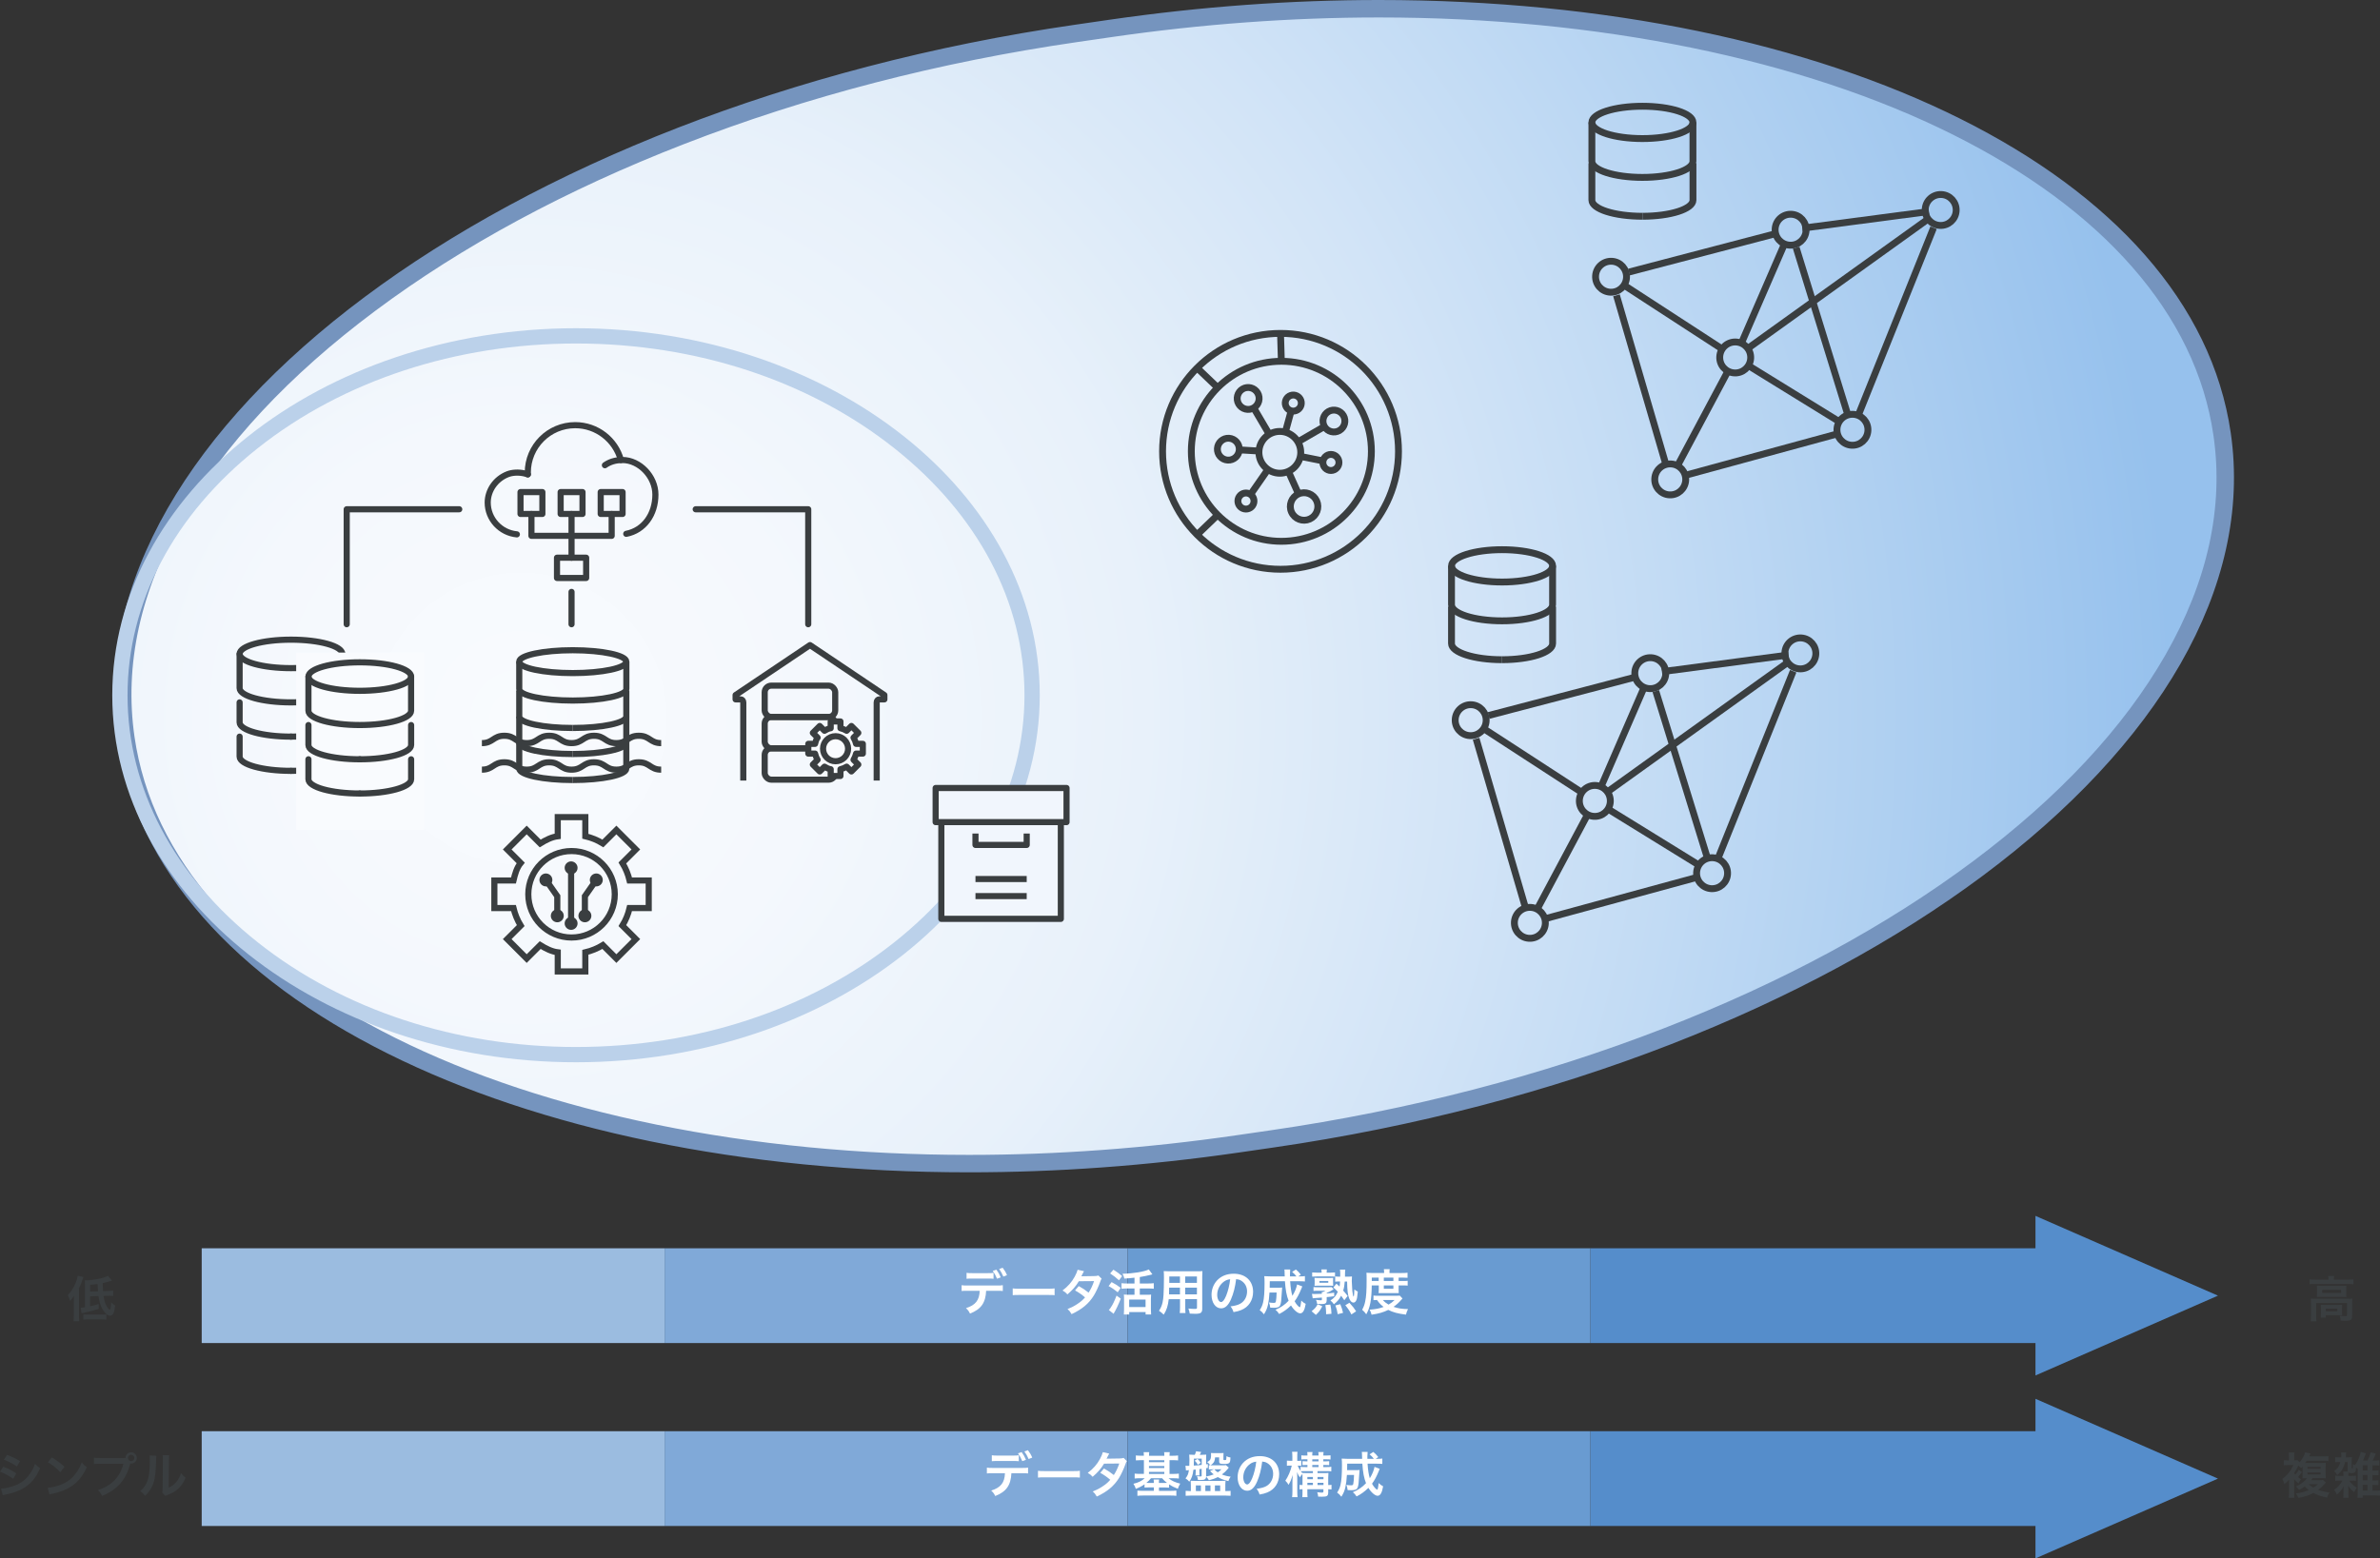<?xml version="1.0" encoding="UTF-8"?>
<svg id="_レイヤー_2" data-name="レイヤー 2" xmlns="http://www.w3.org/2000/svg" xmlns:xlink="http://www.w3.org/1999/xlink" viewBox="0 0 718.24 470.42">
  <rect x="0" y="0" width="718.24" height="470.42" fill="#333333" stroke="none"/>
  <defs>
    <style>
      .cls-1, .cls-2, .cls-3, .cls-4, .cls-5, .cls-6, .cls-7 {
        fill: none;
      }

      .cls-1, .cls-2, .cls-3, .cls-4, .cls-5, .cls-6, .cls-7, .cls-8, .cls-9 {
        stroke: #3a3e40;
      }

      .cls-1, .cls-3, .cls-4, .cls-6, .cls-9 {
        stroke-width: 1.85px;
      }

      .cls-1, .cls-4, .cls-7, .cls-8, .cls-9 {
        stroke-linejoin: round;
      }

      .cls-10 {
        fill: #9bbce0;
      }

      .cls-11 {
        fill: #fff;
      }

      .cls-12 {
        fill: #bbd1ea;
      }

      .cls-2, .cls-3, .cls-5, .cls-6 {
        stroke-miterlimit: 22.93;
      }

      .cls-2, .cls-5 {
        stroke-width: 2.07px;
      }

      .cls-13, .cls-14 {
        fill: #3a3e40;
      }

      .cls-13, .cls-3, .cls-5 {
        fill-rule: evenodd;
      }

      .cls-15 {
        fill: #558dcb;
      }

      .cls-4 {
        stroke-linecap: round;
      }

      .cls-16 {
        fill: #80a9d8;
      }

      .cls-17 {
        fill: url(#_名称未設定グラデーション_65);
      }

      .cls-18 {
        fill: #699bd1;
      }

      .cls-19, .cls-9 {
        fill: #f9fbfe;
      }

      .cls-7, .cls-8 {
        stroke-width: 1.85px;
      }

      .cls-8 {
        fill: #f1f6fd;
      }

      .cls-20 {
        fill: #7594be;
      }
    </style>
    <radialGradient id="_名称未設定グラデーション_65" data-name="名称未設定グラデーション 65" cx="166.07" cy="216.95" fx="156.31" fy="216.95" r="489.51" gradientUnits="userSpaceOnUse">
      <stop offset="0" stop-color="#f9fbfe"/>
      <stop offset=".18" stop-color="#f4f8fd"/>
      <stop offset=".38" stop-color="#e8f1fa"/>
      <stop offset=".58" stop-color="#d2e4f7"/>
      <stop offset=".7" stop-color="#c2dbf4"/>
      <stop offset="1" stop-color="#96c1ed"/>
    </radialGradient>
  </defs>
  <g id="_レイヤー_4" data-name="レイヤー 4">
    <g>
      <g>
        <path class="cls-17" d="m292.42,351.25c-66.44,0-128.34-12.65-174.32-35.61-47.01-23.48-74.71-55.57-80.11-92.81-6.42-44.28,19.74-90.84,73.68-131.1C166.08,51.12,241.76,22.12,324.78,10.08l10.41-1.51c27.14-3.94,54.39-5.93,80.99-5.93,66.44,0,128.34,12.65,174.32,35.61,47.01,23.48,74.71,55.57,80.11,92.81,6.42,44.28-19.74,90.84-73.68,131.1-54.4,40.61-130.08,69.6-213.1,81.65l-10.41,1.51c-27.14,3.94-54.39,5.93-80.99,5.93Z"/>
        <path class="cls-20" d="m416.17,5.27c66.03,0,127.52,12.55,173.13,35.34,22.59,11.28,40.82,24.74,54.18,40,13.62,15.55,21.86,32.65,24.5,50.83,3.15,21.69-1.74,44-14.52,66.31-12.56,21.92-32.11,42.88-58.12,62.3-26.21,19.57-57.57,36.51-93.2,50.35-37,14.38-76.94,24.74-118.7,30.8l-10.41,1.51c-27.02,3.92-54.14,5.91-80.61,5.91-66.03,0-127.52-12.55-173.14-35.33-22.59-11.28-40.82-24.74-54.18-40-13.62-15.55-21.86-32.65-24.5-50.84-3.15-21.69,1.74-44,14.52-66.31,12.56-21.92,32.11-42.88,58.12-62.3,26.21-19.57,57.57-36.51,93.2-50.35,37-14.38,76.94-24.74,118.71-30.8l10.41-1.51c27.01-3.92,54.13-5.91,80.61-5.91h0m0-5.27c-26.26,0-53.55,1.93-81.36,5.96l-10.41,1.51C151.86,32.5,21.81,129.58,35.39,223.2c11.39,78.53,120.37,130.68,257.03,130.68,26.26,0,53.55-1.93,81.36-5.96l10.41-1.51c172.54-25.03,302.59-122.11,289.01-215.73C661.81,52.15,552.83,0,416.17,0h0Z"/>
      </g>
      <path class="cls-12" d="m173.83,103.69c36.19,0,70.28,11.2,95.98,31.55,25.38,20.09,39.36,46.6,39.36,74.63s-13.98,54.54-39.36,74.63c-25.7,20.35-59.79,31.55-95.98,31.55s-70.28-11.2-95.98-31.55c-25.38-20.09-39.36-46.6-39.36-74.63s13.98-54.54,39.36-74.63c25.7-20.35,59.79-31.55,95.98-31.55m0-4.61c-76.97,0-139.95,49.86-139.95,110.79s62.98,110.79,139.95,110.79,139.95-49.86,139.95-110.79-62.98-110.79-139.95-110.79h0Z"/>
      <path class="cls-14" d="m22.28,392.73c0-.69.01-1.25.06-1.61-.34.56-.69,1.05-1.18,1.61-.21-.75-.35-1.12-.68-1.8,1.03-1.08,1.79-2.26,2.38-3.75.28-.69.52-1.49.6-2.1l1.7.43c-.58,1.79-.74,2.2-1.33,3.36v8.26c0,.66.03,1.15.07,1.71h-1.71c.07-.6.09-1.02.09-1.73v-4.4Zm4.91-1.39v2.98c1.28-.29,1.46-.34,2.61-.68v1.46c-1.73.56-2.61.78-4.57,1.19-.28.06-.4.09-.62.15l-.24-1.67q.44-.01,1.27-.16v-6.79c0-.74-.01-1-.06-1.34h.35c2.21,0,5.42-.65,6.65-1.36l1.21,1.45q-1.81.56-2.79.75c.01,1.03.01,1.05.09,2.43l1.64-.06c.75-.02.99-.03,1.42-.12l.03,1.61c-.41-.03-.58-.03-1.03-.03-.21,0-.32,0-.41.01l-1.5.04c.13.99.32,1.74.65,2.48.43.99.9,1.64,1.19,1.64.09,0,.18-.09.24-.24.07-.16.15-.63.18-1.15,0-.04.02-.31.04-.8.38.4.75.69,1.2.96-.1,1.08-.25,1.76-.5,2.33-.21.47-.59.75-1.05.75-.75,0-1.76-.96-2.46-2.33-.5-1-.81-2.08-1-3.6l-2.52.07Zm-2.04,5.44c.31.04.6.06,1.12.06h4.31c.68,0,1.18-.03,1.51-.07v1.59c-.5-.07-.89-.09-1.51-.09h-3.97c-.66,0-1.02.01-1.46.09v-1.58Zm4.43-6.98c-.04-.41-.06-.89-.12-2.2-.9.13-1.22.16-2.27.24v2.02l2.39-.06Z"/>
      <g>
        <path class="cls-14" d="m.99,442.73c1.52.6,2.66,1.18,3.92,2.01l-.91,1.67c-1.18-.87-2.49-1.58-4-2.17l.99-1.51Zm-.66,6.61c1.12-.01,2.73-.37,4.26-.96,1.83-.71,3.08-1.67,4.26-3.25.8-1.06,1.25-1.95,1.71-3.26.6.63.83.83,1.53,1.31-.68,1.64-1.3,2.66-2.21,3.73-1.87,2.15-4.38,3.47-8.01,4.19-.53.1-.74.15-1.03.24l-.52-2.01Zm1.8-10.18c1.52.59,2.69,1.15,3.92,1.9l-.94,1.62c-1.34-.9-2.66-1.59-3.94-2.04l.96-1.49Z"/>
        <path class="cls-14" d="m14.4,449.1c1.27-.07,3.02-.5,4.37-1.09,1.84-.8,3.22-1.93,4.38-3.62.65-.94,1.06-1.76,1.5-2.95.58.69.81.92,1.56,1.45-1.25,2.7-2.66,4.44-4.68,5.78-1.5,1-3.33,1.73-5.62,2.21-.59.12-.63.13-.97.25l-.55-2.04Zm1.25-9.16c1.76,1.09,2.67,1.77,3.81,2.85l-1.27,1.61c-1.18-1.25-2.39-2.23-3.76-3l1.22-1.46Z"/>
        <path class="cls-14" d="m37.01,440.14c.44,0,.62-.01.87-.03.01-.96.75-1.71,1.7-1.71s1.71.77,1.71,1.7-.77,1.71-1.71,1.71c-.09,0-.18-.02-.28-.03-1.2,4.83-3.81,7.83-8.47,9.78-.38-.77-.63-1.11-1.3-1.76,4.09-1.27,6.76-4.01,7.7-7.94h-7.02c-1.09,0-1.37.01-1.86.09v-1.92c.53.09.89.1,1.89.1h6.77Zm1.61-.04c0,.53.43.97.96.97s.97-.44.97-.97-.43-.96-.97-.96-.96.43-.96.96Z"/>
        <path class="cls-14" d="m47.17,439.44q-.06.41-.15,3.31c-.1,2.88-.43,4.54-1.2,6.06-.5,1.02-1.06,1.77-2.04,2.73-.58-.74-.8-.96-1.49-1.43.72-.59,1.08-.99,1.52-1.7,1.06-1.7,1.4-3.6,1.4-7.73,0-.81,0-.94-.06-1.34l2.01.1Zm3.91-.18c-.07.43-.09.68-.1,1.4l-.07,8.4c1.03-.49,1.62-.93,2.26-1.68.68-.8,1.11-1.61,1.45-2.7.52.66.71.86,1.39,1.39-.6,1.46-1.37,2.57-2.35,3.44-.84.72-1.61,1.17-3.14,1.77-.32.12-.44.18-.63.27l-.94-1c.1-.43.12-.75.13-1.56l.07-8.32v-.44c0-.37-.01-.69-.06-.97l2.01.03Z"/>
      </g>
      <path class="cls-14" d="m702.69,386.09c0-.34-.03-.63-.09-.93h1.81c-.06.31-.09.59-.09.92v.19h4.35c.66,0,1.08-.03,1.55-.09v1.49c-.49-.06-.86-.07-1.53-.07h-10.18c-.66,0-1.03.01-1.52.07v-1.49c.47.06.92.09,1.61.09h4.09v-.18Zm-5.28,7.24c0-.5-.01-.89-.06-1.34.47.04.9.06,1.53.06h9.56c.71,0,1.06-.01,1.45-.06-.04.46-.06.8-.06,1.33v3.76c0,.74-.07,1.02-.35,1.27-.29.27-.74.35-1.77.35-.31,0-.38,0-.86-.03q-.24-.02-.47-.02c-.03-.66-.1-1-.32-1.48.81.09,1.45.13,1.86.13.28,0,.35-.07.35-.31v-3.67h-9.3v3.93c0,.75.02,1.11.09,1.62h-1.74c.06-.31.09-.93.09-1.62v-3.93Zm1.83-4.15c0-.47-.01-.72-.04-1.08.43.04.78.06,1.43.06h6.14c.59,0,.9-.01,1.31-.06-.03.38-.04.6-.04,1.08v1.27c0,.58.01.74.04,1.09-.4-.04-.74-.06-1.39-.06h-6.11c-.58,0-.96.01-1.39.06.03-.31.04-.59.04-1.09v-1.27Zm7.53,6.88c0,.43.01.72.04.99-.28-.03-.83-.04-1.23-.04h-3.72v.74h-1.52c.04-.28.06-.6.06-1.2v-1.71c0-.43-.02-.68-.04-.97.34.03.65.04,1.2.04h4.04c.56,0,.77-.01,1.21-.04-.03.28-.04.5-.04.94v1.25Zm-5.99-5.8h5.71v-.9h-5.71v.9Zm1.09,5.58h3.48v-.81h-3.48v.81Z"/>
      <g>
        <path class="cls-14" d="m701.9,447.54c-1.09,1.22-1.37,1.49-2.33,2.2.99.37,2.18.65,3.38.8-.37.6-.49.9-.66,1.53-1.49-.27-2.98-.77-4.16-1.4-1.27.71-2.77,1.2-4.54,1.48-.16-.49-.29-.74-.71-1.34,1.49-.18,2.64-.47,3.88-1-.52-.38-.83-.66-1.24-1.11-.68.5-1.06.74-1.71,1.06-.28-.41-.59-.75-.94-1.03,1.37-.62,2.7-1.61,3.35-2.51h-.35q-.28.01-.65.01c-.06,0-.16,0-.37.03.03-.44.04-.86.04-1.34v-2.23c-.16.19-.24.27-.43.49-.55-.52-.56-.53-.87-.75-.34.71-.74,1.43-1.27,2.27.16.21.21.27.37.44.35-.4.72-.93,1.03-1.48l.96.72c-.4.56-.74.97-1.19,1.5.35.29.47.37.89.65-.4.58-.43.62-.71,1.27-.58-.47-.86-.74-1.33-1.3v3.95c0,.71.01,1.22.04,1.67h-1.68c.06-.44.1-1.11.1-1.7v-3.76c-.49.53-.74.77-1.42,1.34-.19-.72-.34-1.12-.62-1.56,1.48-1.09,2.57-2.46,3.35-4.19h-1.7c-.55,0-.86.01-1.2.06v-1.55c.3.04.63.06,1.28.06h.28v-1.2c0-.46-.03-.84-.07-1.18h1.73c-.06.29-.07.63-.07,1.17v1.21c.49,0,.78-.01,1-.04l.63.62c.84-1.05,1.51-2.23,1.65-2.98l1.65.32q-.07.16-.24.5c-.06.1-.1.19-.19.38h4.31c.72,0,1.09-.01,1.49-.09v1.5c-.43-.06-.68-.07-1.48-.07h-5.08c-.18.3-.25.4-.43.65h.53s4.22.01,4.22.01c.62,0,1.06-.01,1.45-.06-.03.32-.04.69-.04,1.48v1.74c0,.78.01,1.14.04,1.48-.37-.04-.69-.06-1.36-.06h-2.6c-.19.28-.27.38-.43.6h2.55c.46,0,.87-.03,1.06-.06l.78.78Zm-5.55-4.16h3.95v-.59h-3.95v.59Zm0,1.7h3.95v-.6h-3.95v.6Zm.38,2.95c.35.35.78.66,1.4,1.03.59-.37.83-.55,1.39-1.03h-2.79Z"/>
        <path class="cls-14" d="m708.47,444.13c-.03-.13-.03-.19-.03-.31v-2.48h-.74c-.35,1.68-1.02,2.8-2.36,3.94-.31-.53-.55-.84-.94-1.24,1.06-.75,1.56-1.46,1.89-2.7h-.47c-.4,0-.75.01-1.09.06v-1.55c.31.06.59.07,1.11.07h.69c.01-.32.03-.44.03-.63,0-.28-.03-.58-.06-.83h1.53c-.06.29-.06.32-.07.83-.01.24-.03.38-.04.63h.66c.49,0,.84-.02,1.17-.06-.03.29-.04.6-.04,1.02v2.23c0,.12.04.16.18.16.18,0,.18-.01.18-1.28.41.21.43.21.63.3.89-1.28,1.51-2.74,1.73-4.01l1.55.44c-.07.16-.13.34-.22.58-.13.34-.47,1.18-.63,1.58h1.34c.44-.84.71-1.55.94-2.46l1.56.37c-.46,1.14-.6,1.45-.96,2.1h.52c.63,0,1.12-.03,1.49-.07v1.58c-.34-.06-.81-.07-1.49-.07h-.56v1.58h.62c.58,0,.91-.01,1.21-.07v1.49c-.27-.04-.68-.06-1.21-.06h-.62v1.61h.59c.58,0,.93-.01,1.21-.07v1.49c-.25-.04-.69-.06-1.21-.06h-.59v1.74h.83c.74,0,1.08-.01,1.46-.07v1.58c-.4-.04-.86-.07-1.49-.07h-3.73v.71h-1.62c.06-.43.09-.89.09-1.55v-7.16c-.16-.15-.22-.19-.49-.41-.04.83-.1,1.06-.29,1.31-.18.25-.53.37-1.03.37-.53,0-.75-.04-1-.21-.01.22-.01.32-.01.69v.34h.94c.69,0,1-.01,1.34-.09v1.59c-.41-.06-.72-.07-1.31-.07h-.71c.68.96,1.34,1.58,2.29,2.11-.32.43-.53.8-.8,1.36-.75-.59-1.27-1.14-1.81-1.95.04.37.06.75.06,1.12v1.18c0,.66.01,1.03.07,1.36h-1.61c.04-.32.07-.68.07-1.28v-1.11c0-.4.02-.68.04-1.11-.55,1.09-1.09,1.76-2.05,2.54q-.1-.27-.35-.78c-.21-.4-.24-.44-.46-.68,1.06-.69,1.93-1.64,2.49-2.76h-.84c-.63,0-.91.01-1.31.07v-1.59c.35.07.65.09,1.34.09h1.14v-.35c0-.4-.03-.72-.07-.99h1.36Zm5.98-.25v-1.58h-1.43v1.58h1.43Zm-1.43,2.97h1.43v-1.61h-1.43v1.61Zm0,3.1h1.43v-1.74h-1.43v1.74Z"/>
      </g>
      <g>
        <g>
          <rect class="cls-10" x="60.87" y="376.81" width="139.7" height="28.61"/>
          <rect class="cls-16" x="200.57" y="376.81" width="139.7" height="28.61"/>
          <rect class="cls-18" x="340.27" y="376.81" width="139.7" height="28.61"/>
          <rect class="cls-15" x="479.98" y="376.81" width="139.7" height="28.61"/>
        </g>
        <polygon class="cls-15" points="614.27 367.03 669.34 391.11 614.27 415.2 614.27 367.03"/>
      </g>
      <g>
        <g>
          <rect class="cls-10" x="60.87" y="432.03" width="139.7" height="28.61"/>
          <rect class="cls-16" x="200.57" y="432.03" width="139.7" height="28.61"/>
          <rect class="cls-18" x="340.27" y="432.03" width="139.7" height="28.61"/>
          <rect class="cls-15" x="479.98" y="432.03" width="139.7" height="28.61"/>
        </g>
        <polygon class="cls-15" points="614.27 422.25 669.34 446.34 614.27 470.42 614.27 422.25"/>
      </g>
      <g>
        <path class="cls-11" d="m297.6,389.64c-.16,3.64-1.55,5.59-4.88,6.88-.35-.74-.6-1.06-1.21-1.64,2.89-.91,4.04-2.38,4.15-5.24h-3.59c-1.15,0-1.37.01-1.87.07v-1.76c.52.09.81.1,1.9.1h8.63c1.09,0,1.39-.01,1.9-.1v1.76c-.5-.06-.72-.07-1.87-.07h-3.16Zm2.23-3.62c-.46-.06-.66-.07-1.87-.07h-4.4c-1.21,0-1.4.01-1.87.07v-1.8c.5.09.8.1,1.9.1h4.34c1.12,0,1.42-.01,1.9-.1v1.8Zm.86-2.76c.56.77.9,1.36,1.31,2.33l-1.11.41c-.41-.99-.75-1.59-1.3-2.36l1.09-.38Zm2.11,2.1c-.34-.84-.77-1.59-1.27-2.29l1.06-.38c.59.78.94,1.37,1.3,2.24l-1.09.43Z"/>
        <path class="cls-11" d="m305.62,388.92c.65.09.93.1,2.39.1h7.86c1.46,0,1.74-.01,2.39-.1v2.05c-.59-.07-.75-.07-2.41-.07h-7.83c-1.65,0-1.81,0-2.4.07v-2.05Z"/>
        <path class="cls-11" d="m332.46,386c-.19.25-.22.31-.46.99-.47,1.34-1.28,3.07-1.89,4.06-1.5,2.45-3.59,4.19-6.73,5.64-.47-.8-.66-1.05-1.23-1.52,1.25-.52,1.99-.89,2.88-1.48,1.05-.68,1.67-1.21,2.42-2.05-1.03-.89-1.92-1.5-3.02-2.11l1.12-1.31c1.24.69,1.86,1.11,2.97,1.98.69-1.06,1.19-2.1,1.65-3.48l-4.59.04c-.91,1.52-1.96,2.71-3.45,3.97-.49-.55-.71-.74-1.48-1.18,1.62-1.21,2.8-2.55,3.7-4.21.43-.78.72-1.51.86-2.05l1.92.43q-.16.27-.44.83c-.18.4-.28.58-.35.71q.24-.03,3.84-.06c.6-.02.92-.04,1.3-.18l.99.99Z"/>
        <path class="cls-11" d="m335.46,387.02c1.09.58,1.73.96,2.74,1.73l-.89,1.34c-1.03-.84-1.67-1.28-2.76-1.87l.9-1.19Zm2.77,5c-.69,1.77-1.48,3.42-2.18,4.56l-1.43-1.14c.16-.15.34-.35.53-.65.66-.96,1.18-2.04,1.8-3.7l1.28.93Zm-2.2-8.74c1.25.81,1.65,1.11,2.61,1.93l-.96,1.27c-.92-.86-1.49-1.3-2.66-2.07l1-1.14Zm6.32,2.41c-1.48.16-1.77.19-3.04.27-.12-.58-.24-.86-.56-1.46,3.2-.06,6.57-.62,7.94-1.3l1.08,1.48q-.25.07-.72.19c-.72.19-2.04.46-3.08.62v1.95h2.57c.71,0,1.22-.03,1.65-.09v1.68c-.43-.06-.94-.09-1.64-.09h-2.58v1.9h2.24c.52,0,.9-.01,1.17-.06-.04.34-.06.8-.06,1.33v3.17c0,.58.03,1.12.07,1.52h-1.67v-.74h-4.94v.74h-1.62c.03-.4.06-.96.06-1.53v-3.22c0-.47-.01-.87-.06-1.27.34.04.63.06,1.17.06h2.04v-1.9h-2.29c-.62,0-1.15.03-1.62.09v-1.68c.43.06.96.09,1.62.09h2.29v-1.74Zm-1.58,8.87h4.94v-2.27h-4.94v2.27Z"/>
        <path class="cls-11" d="m352.7,392.18c-.21,1.96-.65,3.35-1.51,4.66-.62-.59-.83-.75-1.43-1.17.53-.77.87-1.55,1.08-2.49.15-.69.25-1.46.29-2.26.07-1.24.13-3.33.13-5.08,0-1.06-.01-1.53-.07-2.14.52.04.9.06,1.7.06h8.28c.83,0,1.24-.02,1.7-.06-.04.5-.06.87-.06,1.67v9.69c0,1.22-.44,1.53-2.12,1.53-.46,0-1.21-.03-1.65-.06-.07-.56-.18-.92-.41-1.53.74.07,1.39.12,1.86.12.6,0,.74-.06.74-.37v-2.58h-3.54v2.42c0,.86.02,1.33.07,1.76h-1.74c.06-.44.09-.87.09-1.74v-2.43h-3.39Zm3.39-3.48h-3.26c0,.43-.02.72-.02.93-.01.69-.01.8-.01,1.09h3.29v-2.02Zm0-3.38h-3.22v1.93s3.22,0,3.22,0v-1.93Zm5.12,1.93v-1.93h-3.54v1.93h3.54Zm0,3.47v-2.02h-3.54v2.02h3.54Z"/>
        <path class="cls-11" d="m371.51,392.17c-.84,1.9-1.79,2.77-3,2.77-1.68,0-2.89-1.71-2.89-4.09,0-1.62.58-3.14,1.62-4.29,1.24-1.36,2.98-2.07,5.08-2.07,3.54,0,5.84,2.15,5.84,5.47,0,2.55-1.33,4.59-3.59,5.5-.71.29-1.28.44-2.32.62-.25-.78-.43-1.11-.9-1.73,1.36-.18,2.24-.41,2.94-.81,1.28-.71,2.05-2.11,2.05-3.69,0-1.42-.63-2.57-1.81-3.28-.46-.27-.84-.38-1.49-.44-.28,2.32-.8,4.35-1.53,6.02Zm-2.17-5.28c-1.24.89-2.01,2.4-2.01,3.98,0,1.21.52,2.17,1.17,2.17.49,0,.99-.62,1.52-1.89.56-1.33,1.05-3.32,1.22-4.99-.77.09-1.3.29-1.9.72Z"/>
        <path class="cls-11" d="m393,388.34q-.09.22-.32.78c-.65,1.59-1.24,2.67-1.99,3.69.28.52.58.93.89,1.27.25.27.58.53.66.53.06,0,.12-.09.19-.28q.1-.34.28-1.73c.5.5.69.65,1.33.99-.34,1.99-.86,2.86-1.67,2.86-.75,0-1.92-.99-2.77-2.38-1.11,1.09-2.26,1.93-3.57,2.58-.46-.68-.62-.86-1.12-1.28,1.55-.63,2.85-1.52,3.97-2.72-.62-1.52-.94-3.29-1.11-5.89h-4.57q-.01,1.42-.03,1.95h2.71c.52,0,.74-.01,1.05-.06-.03.27-.06.68-.09,1.25-.15,2.66-.24,3.44-.49,4.06-.24.59-.77.81-1.9.81-.41,0-.65-.01-1.12-.04-.07-.63-.16-.99-.38-1.56.78.1,1,.12,1.43.12.46,0,.59-.09.66-.46.12-.52.19-1.48.22-2.67h-2.15c-.1,1.68-.24,2.7-.46,3.7-.27,1.18-.56,1.84-1.21,2.88-.46-.59-.75-.87-1.28-1.25.52-.8.83-1.49,1.02-2.33.3-1.24.44-3.2.44-5.83,0-1.14-.01-1.5-.09-2.1.53.04,1.14.07,1.9.07h4.28c-.01-.12-.01-.5-.04-1.15-.01-.55-.01-.6-.07-.93h1.76c-.04.31-.07.91-.07,1.4v.68h1.95c-.41-.55-.69-.86-1.3-1.36l1.14-.72c.68.58.93.83,1.49,1.55l-.77.53h.44c.78,0,1.18-.02,1.56-.09v1.62c-.49-.04-1.05-.07-1.8-.07h-2.66c.13,1.93.34,3.29.68,4.41.74-1.2,1.24-2.42,1.42-3.45l1.58.6Z"/>
        <path class="cls-11" d="m395.81,395.82c1.06-.86,1.36-1.21,1.83-2.14l1.4.63c-.68,1.31-1,1.76-1.93,2.61l-1.3-1.11Zm4.53-3.2c0,.78-.38,1.03-1.56,1.03-.3,0-.55-.01-1.3-.07-.07-.55-.12-.71-.35-1.22.49.09,1.15.15,1.52.15.21,0,.27-.06.27-.27v-.55q-1.65.12-1.84.13c-.34.03-.47.03-.93.09l-.22-1.34c.25.03.46.04.74.04s1.73-.03,2.26-.06c-.02-.22-.03-.34-.06-.52h.27c.37-.13.63-.27.86-.41h-2.74c-.34,0-.6.02-.87.06v-1.15c.32.03.47.04.93.04h3.69c.53,0,.6,0,.83-.03l.63.62c-.68.47-1.21.75-2.1,1.14v.16c.78-.06,1.17-.1,2.26-.25v1.08c-1.08.15-1.43.18-2.26.25v1.08Zm-1.5-8.65c0-.3-.02-.47-.07-.78h1.65c-.04.25-.06.46-.06.77v.21h1.15c.53,0,.97-.03,1.37-.07v1.25c-.35-.03-.62-.04-1.24-.04h-4.29c-.58,0-.96.02-1.36.06v-1.27c.43.04.84.07,1.42.07h1.43v-.19Zm-2.11,2.48c0-.27-.01-.49-.04-.71.21.03.43.04.86.04h4.01c.28,0,.52-.02.77-.03-.03.34-.03.38-.03.66v1.03c0,.22.01.52.03.69-.24-.02-.46-.03-.74-.03h-3.98c-.29,0-.66.01-.91.03.03-.25.04-.43.04-.71v-.99Zm1.45.77h2.67v-.53h-2.67v.53Zm2.01,9.5v-.53c0-.62-.07-1.42-.21-2.24l1.49-.15c.24,1.03.31,1.71.34,2.79l-1.62.13Zm3.13-9.22c.46.43.63.59.93.87.09-.44.12-.74.16-1.53h-.52c-.37,0-.65.01-.96.07v-1.59c.3.04.53.06.97.06h.55v-.46c.01-.22.01-.37.01-.46,0-.52-.03-.89-.09-1.21h1.62c-.06.32-.07.52-.09,1.08,0,.38,0,.55-.01,1.05h.87c.52,0,.87-.01,1.24-.07-.03.3-.06.89-.06,1.4,0,.47.09,2.08.16,2.91.06.8.28,1.79.38,1.79.12,0,.22-.96.24-2.18.44.34.66.49,1.03.65-.13,1.61-.25,2.27-.49,2.73-.21.4-.5.6-.83.6-.47,0-.9-.41-1.24-1.18-.44-1-.63-2.52-.66-5.18h-.72c-.07,1.12-.19,1.84-.46,2.73.52.58.74.84,1.34,1.61l-1,1.31c-.47-.71-.62-.92-.97-1.37-.59,1.12-1.17,1.8-2.18,2.58-.32-.49-.58-.75-1.05-1.14,1.14-.74,1.7-1.4,2.23-2.63-.44-.5-.68-.72-1.34-1.3l.93-1.14Zm.38,9.22c-.22-1.31-.32-1.65-.71-2.66l1.48-.37c.41,1,.62,1.61.84,2.61l-1.61.41Zm4.13.07c-.56-1.11-.97-1.71-1.84-2.79l1.24-.74c1.12,1.24,1.48,1.71,2.02,2.58l-1.42.94Z"/>
        <path class="cls-11" d="m413.97,388.02c-.03,2.26-.16,3.87-.41,5.21-.27,1.39-.59,2.32-1.25,3.51-.41-.59-.72-.93-1.24-1.36.49-.9.72-1.55.92-2.52.32-1.53.43-3.16.43-6.65,0-1.09-.01-1.48-.06-2.01.52.04,1.03.07,1.67.07h3.67v-.32c0-.32-.03-.56-.07-.84h1.76c-.06.25-.07.49-.07.86v.31h3.66c.83,0,1.34-.03,1.79-.09v1.53c-.49-.04-.86-.06-1.55-.06h-1.14v1.03h1.42c.6,0,.93-.01,1.31-.07v1.46c-.34-.04-.63-.06-1.31-.06h-1.42v1.39c0,.37.01.68.04.93-.34-.01-.37-.01-.96-.01h-4.1c-.58,0-.77,0-1.03.01.03-.25.06-.62.06-.93v-1.39h-2.1Zm9.28,3.95c-.13.13-.15.15-.28.3-.8.93-1.55,1.61-2.43,2.21,1.28.46,2.57.66,4.37.69-.28.55-.46,1.02-.62,1.67-2.48-.31-3.95-.71-5.33-1.43-1.53.74-2.8,1.11-5.05,1.45-.12-.56-.24-.87-.58-1.52,1.86-.13,3-.37,4.22-.83-.83-.63-1.27-1.08-2.01-2.1-.52.01-.74.03-1.05.06v-1.39c.37.06.8.07,1.58.07h5.15c.6,0,.87-.01,1.22-.04l.8.86Zm-7.19-5.28v-1.03h-2.08v1.03h2.08Zm1.27,5.73c.44.55.92.91,1.71,1.39.78-.46,1.17-.75,1.83-1.39h-3.54Zm3.17-5.73v-1.03h-2.89v1.03h2.89Zm-2.89,2.35h2.89v-1.02h-2.89v1.02Z"/>
      </g>
      <g>
        <path class="cls-11" d="m305.22,444.71c-.16,3.64-1.55,5.59-4.88,6.88-.35-.74-.6-1.06-1.21-1.64,2.89-.91,4.04-2.38,4.15-5.24h-3.59c-1.15,0-1.37.01-1.87.07v-1.76c.52.09.81.1,1.9.1h8.63c1.09,0,1.39-.01,1.9-.1v1.76c-.5-.06-.72-.07-1.87-.07h-3.16Zm2.23-3.62c-.46-.06-.66-.07-1.87-.07h-4.4c-1.21,0-1.4.01-1.87.07v-1.8c.5.09.8.1,1.9.1h4.34c1.12,0,1.42-.01,1.9-.1v1.8Zm.86-2.76c.56.77.9,1.36,1.31,2.33l-1.11.41c-.41-.99-.75-1.59-1.3-2.36l1.09-.38Zm2.11,2.1c-.34-.84-.77-1.59-1.27-2.29l1.06-.38c.59.78.94,1.37,1.3,2.24l-1.09.43Z"/>
        <path class="cls-11" d="m313.24,443.98c.65.09.93.1,2.39.1h7.86c1.46,0,1.74-.01,2.39-.1v2.05c-.59-.07-.75-.07-2.41-.07h-7.83c-1.65,0-1.81,0-2.4.07v-2.05Z"/>
        <path class="cls-11" d="m340.07,441.06c-.19.25-.22.31-.46.99-.47,1.34-1.28,3.07-1.89,4.06-1.5,2.45-3.59,4.19-6.73,5.64-.47-.8-.66-1.05-1.23-1.52,1.25-.52,1.99-.89,2.88-1.48,1.05-.68,1.67-1.21,2.42-2.05-1.03-.89-1.92-1.5-3.02-2.11l1.12-1.31c1.24.69,1.86,1.11,2.97,1.98.69-1.06,1.19-2.1,1.65-3.48l-4.59.04c-.91,1.52-1.96,2.71-3.45,3.97-.49-.55-.71-.74-1.48-1.18,1.62-1.21,2.8-2.55,3.7-4.21.43-.78.72-1.51.86-2.05l1.92.43q-.16.27-.44.83c-.18.4-.28.58-.35.71q.24-.03,3.84-.06c.6-.02.92-.04,1.3-.18l.99.99Z"/>
        <path class="cls-11" d="m345.19,439.44c0-.56-.01-.8-.07-1.09h1.7c-.04.32-.07.59-.07,1.09h4.63c0-.58-.03-.81-.07-1.09h1.7c-.04.31-.07.59-.07,1.09h.97c.69,0,1.17-.03,1.61-.09v1.49c-.52-.06-1-.07-1.61-.07h-.97v4.15h1.18c.6,0,1.15-.03,1.64-.09v1.49c-.44-.06-.94-.09-1.59-.09h-1.51c.9.75,2.01,1.27,3.51,1.62-.32.55-.52.94-.72,1.55-1.05-.4-1.74-.74-2.64-1.33v.99c-.41-.04-.71-.06-1.34-.06h-1.71v1.03h3.6c.71,0,1.15-.03,1.64-.09v1.59c-.47-.06-1.02-.09-1.76-.09h-8.22c-.72,0-1.27.03-1.77.09v-1.58c.43.04.91.07,1.68.07h3.29v-1.03h-1.48c-.62,0-.93.01-1.34.06v-1c-.89.62-1.52.94-2.64,1.37-.16-.56-.32-.9-.72-1.53,1.45-.32,2.55-.87,3.42-1.67h-1.45c-.65,0-1.11.03-1.59.09v-1.49c.44.06.93.09,1.59.09h1.2v-4.15h-.81c-.62,0-1.11.03-1.62.07v-1.49c.46.06.94.09,1.62.09h.81Zm2.15,6.79c-.44.56-.77.89-1.4,1.4.27.01.43.01.78.01h1.48c0-.5-.01-.74-.07-1.03h1.68c-.06.32-.07.55-.07,1.03h1.71c.35,0,.52,0,.74-.01-.66-.5-1.02-.84-1.48-1.4h-3.36Zm4.03-4.85v-.6h-4.63v.6h4.63Zm0,1.76v-.59h-4.63v.59h4.63Zm0,1.79v-.62h-4.63v.62h4.63Z"/>
        <path class="cls-11" d="m370.83,443.01c-.04.06-.09.12-.13.16-.1.15-.12.16-.15.21-.52.65-1.02,1.12-1.8,1.71.87.35,1.65.55,2.64.66-.32.46-.44.69-.68,1.34-1.64-.43-2.17-.63-3.2-1.22-.83.43-1.52.68-2.69.97-.27-.46-.34-.56-.83-1.09-.01.34-.12.56-.32.74-.22.19-.58.27-1.3.27-.09,0-.19,0-.86-.01-.06-.52-.1-.71-.28-1.15.19.03.89.09,1.06.09.15,0,.27-.03.31-.1.04-.04.04-.06.04-.24v-1.96l-.68.09v.99c0,.37.01.66.04.91h-1.22c.04-.27.06-.55.06-.91v-.87c-.38.03-.62.06-.69.06-.18,1.62-.52,2.58-1.24,3.61-.4-.46-.66-.69-1.15-1,.65-.81.86-1.33,1.03-2.49-.5.04-.8.07-.89.09l-.15-1.42c.24.03.49.04.72.04q.06,0,.44-.02c.03-.66.04-1,.04-1.98,0-.52-.03-.97-.07-1.39.32.04.87.06,1.52.06h.16c.22-.44.31-.71.38-1.08l1.56.22q-.31.62-.44.86h.53c.56,0,1.21-.03,1.43-.06-.03.25-.04.86-.04,1.31v1.61l.53-.07v1.17l-.53.07v2.51c.87-.15,1.55-.34,2.3-.63-.41-.32-.62-.52-1.11-1.05l1.18-.49h-.37c-.52,0-.81.01-1.18.04v-1.3c.16.03.22.03.43.04-.28-.44-.49-.66-.94-.97.38-.18.69-.41.87-.65.21-.28.32-.81.32-1.48,0-.31-.02-.49-.03-.6.28.03.56.04.97.04h1.84c.44,0,.74-.01.99-.04-.03.27-.04.49-.04.8v1.12c0,.19.04.22.32.22.38,0,.5-.04.53-.22.04-.22.06-.47.06-.96.46.24.75.32,1.21.38-.03,1-.1,1.34-.32,1.59-.24.27-.69.37-1.53.37-1.31,0-1.56-.13-1.56-.8v-1.19h-1.22c-.12,1.06-.25,1.39-.74,1.89-.21.22-.35.32-.68.5.25.01.4.01.71.01h2.97c.53,0,.78-.01.99-.06l.86.74Zm-11.46,5.16c0-.47-.01-.78-.06-1.18.53.03,1,.04,1.45.04h7.66c.47,0,.84-.01,1.42-.04-.04.34-.06.63-.06,1.11v1.99h.47c.52,0,.8-.01,1.12-.06v1.49c-.53-.04-1.12-.07-1.7-.07h-10.12c-.6,0-1.24.03-1.74.07v-1.49c.31.04.65.06,1.08.06h.49v-1.92Zm.93-7.86c0,1.05-.01,1.42-.04,2.1,1.22-.09,1.84-.13,2.4-.21v-1.89h-2.36Zm1.21,1.86c-.41-.66-.55-.83-.97-1.24l.84-.55c.44.4.63.63,1,1.17l-.87.62Zm-.62,7.92h1.52v-1.7h-1.52v1.7Zm2.86,0h1.55v-1.7h-1.55v1.7Zm2.7-6.57c.38.43.59.6,1.05.92.53-.34.78-.55,1.11-.92h-2.15Zm.19,6.57h1.59v-1.7h-1.59v1.7Z"/>
        <path class="cls-11" d="m379.38,447.23c-.84,1.9-1.79,2.77-3,2.77-1.68,0-2.89-1.71-2.89-4.09,0-1.62.58-3.14,1.62-4.29,1.24-1.36,2.98-2.07,5.08-2.07,3.54,0,5.84,2.15,5.84,5.47,0,2.55-1.33,4.59-3.59,5.5-.71.29-1.28.44-2.32.62-.25-.78-.43-1.11-.9-1.73,1.36-.18,2.24-.41,2.94-.81,1.28-.71,2.05-2.11,2.05-3.69,0-1.42-.63-2.57-1.81-3.28-.46-.27-.84-.38-1.49-.44-.28,2.32-.8,4.35-1.53,6.02Zm-2.17-5.28c-1.24.89-2.01,2.4-2.01,3.98,0,1.21.52,2.17,1.17,2.17.49,0,.99-.62,1.52-1.89.56-1.33,1.05-3.32,1.22-4.99-.77.09-1.3.29-1.9.72Z"/>
        <path class="cls-11" d="m393.08,445.99c0-.43-.01-.71-.03-1.05-.35.35-.44.47-.77,1.02-.37-.49-.58-.89-.86-1.59.04.5.07,1.15.07,2.12v3.64c0,.77.03,1.33.09,1.8h-1.65c.07-.46.1-1.08.1-1.8v-2.85c0-.56.04-1.33.12-2.04-.53,1.56-.75,2.07-1.3,2.98-.25-.49-.44-.72-.96-1.25.87-1.28,1.56-2.89,1.95-4.56h-.49c-.46,0-.74.01-.99.06v-1.56c.27.04.52.06.99.06h.66v-1.19c0-.77-.03-1.17-.09-1.53h1.64c-.06.41-.07.81-.07,1.52v1.21h.34c.38,0,.59-.01.87-.06v1.56c-.27-.04-.5-.06-.84-.06h-.24c.21.53.47,1.03.86,1.61v-1.25c.34.06.69.07,1.28.07h.8v-.62h-.35c-.52,0-.84.01-1.14.04v-1.2c.35.04.66.06,1.14.06h.35v-.63h-.6c-.5,0-.86.01-1.24.06v-1.25c.38.06.71.07,1.22.07h.62c0-.59-.01-.77-.07-1.06h1.61c-.07.27-.09.47-.09,1.06h1.9c0-.65-.01-.8-.09-1.06h1.62c-.07.31-.09.56-.09,1.06h.96c.49,0,.81-.02,1.22-.07v1.27c-.35-.06-.65-.07-1.22-.07h-.96v.63h.65c.4,0,.81-.03,1.12-.06v1.21c-.31-.04-.56-.06-1.12-.06h-.65v.62h1.05c.58,0,.93-.01,1.36-.09v1.39c-.44-.06-.75-.07-1.37-.07h-2.79v.6h1.92c.62,0,1.03-.01,1.37-.06-.04.38-.06.77-.06,1.46v2.2c.49,0,.68-.02.99-.07v1.39c-.32-.04-.55-.06-.99-.06v.87c0,1.17-.31,1.39-1.9,1.39-.28,0-.71-.02-1.14-.03-.04-.56-.12-.89-.28-1.31.56.07.96.1,1.27.1.5,0,.6-.06.6-.34v-.68h-4.85v.59c0,1,.01,1.31.06,1.81h-1.59c.06-.55.07-.92.07-1.81v-.59c-.38,0-.6.01-.89.06v-1.37c.25.04.49.06.89.06v-2.29Zm1.34-1.31h1.79v-.6h-2.36c-.53,0-.93.01-1.3.06.16.21.22.27.47.5.43.03.75.04,1.4.04Zm1.79,1.84v-.68h-1.67v.68h1.67Zm0,1.76v-.68h-1.67v.68h1.67Zm1.71-7.14v-.63h-1.9v.63h1.9Zm0,1.71v-.62h-1.9v.62h1.9Zm1.48,3.67v-.68h-1.79v.68h1.79Zm0,1.76v-.68h-1.79v.68h1.79Z"/>
        <path class="cls-11" d="m416.36,443.41q-.09.22-.32.78c-.65,1.59-1.24,2.67-1.99,3.69.28.52.58.93.89,1.27.25.27.58.53.66.53.06,0,.12-.09.19-.28q.1-.34.28-1.73c.5.5.69.65,1.33.99-.34,1.99-.86,2.86-1.67,2.86-.75,0-1.92-.99-2.77-2.38-1.11,1.09-2.26,1.93-3.57,2.58-.46-.68-.62-.86-1.12-1.28,1.55-.63,2.85-1.52,3.97-2.72-.62-1.52-.94-3.29-1.11-5.89h-4.57q-.01,1.42-.03,1.95h2.71c.52,0,.74-.01,1.05-.06-.03.27-.06.68-.09,1.25-.15,2.66-.24,3.44-.49,4.06-.24.59-.77.81-1.9.81-.41,0-.65-.01-1.12-.04-.07-.63-.16-.99-.38-1.56.78.1,1,.12,1.43.12.46,0,.59-.09.66-.46.12-.52.19-1.48.22-2.67h-2.15c-.1,1.68-.24,2.7-.46,3.7-.27,1.18-.56,1.84-1.21,2.88-.46-.59-.75-.87-1.28-1.25.52-.8.83-1.49,1.02-2.33.3-1.24.44-3.2.44-5.83,0-1.14-.01-1.5-.09-2.1.53.04,1.14.07,1.9.07h4.28c-.01-.12-.01-.5-.04-1.15-.01-.55-.01-.6-.07-.93h1.76c-.04.31-.07.91-.07,1.4v.68h1.95c-.41-.55-.69-.86-1.3-1.36l1.14-.72c.68.58.93.83,1.49,1.55l-.77.53h.44c.78,0,1.18-.02,1.56-.09v1.62c-.49-.04-1.05-.07-1.8-.07h-2.66c.13,1.93.34,3.29.68,4.41.74-1.2,1.24-2.42,1.42-3.45l1.58.6Z"/>
      </g>
      <g>
        <g>
          <circle class="cls-2" cx="386.44" cy="136.24" r="35.6"/>
          <line class="cls-2" x1="367.28" y1="116.82" x2="361.27" y2="111.07"/>
          <line class="cls-2" x1="386.69" y1="109.06" x2="386.44" y2="100.64"/>
          <line class="cls-2" x1="367.48" y1="155.44" x2="361.27" y2="161.41"/>
          <circle class="cls-2" cx="386.69" cy="136.23" r="27.17"/>
        </g>
        <g>
          <path class="cls-5" d="m378.35,123.13c-1.57.93-3.6.4-4.53-1.17-.93-1.57-.4-3.6,1.17-4.53,1.57-.93,3.6-.4,4.53,1.17.93,1.57.4,3.6-1.17,4.53Z"/>
          <path class="cls-5" d="m389.65,124.01c-1.29-.35-2.05-1.69-1.7-2.98.35-1.29,1.69-2.05,2.98-1.7,1.29.35,2.05,1.69,1.7,2.98-.35,1.29-1.69,2.05-2.98,1.7Z"/>
          <path class="cls-5" d="m399.69,128.75c-.91-1.58-.37-3.6,1.21-4.52,1.58-.91,3.6-.37,4.52,1.21.91,1.58.37,3.6-1.21,4.52-1.58.91-3.6.37-4.52-1.21Z"/>
          <path class="cls-5" d="m399.27,139.13c.26-1.31,1.54-2.17,2.85-1.91,1.31.26,2.17,1.54,1.91,2.85-.26,1.31-1.54,2.17-2.85,1.91-1.31-.26-2.17-1.54-1.91-2.85Z"/>
          <path class="cls-5" d="m373.99,135.79c-.11,1.82-1.68,3.21-3.5,3.1-1.82-.11-3.21-1.68-3.1-3.5.11-1.82,1.68-3.21,3.5-3.1,1.82.11,3.21,1.68,3.1,3.5Z"/>
          <path class="cls-5" d="m395.25,156.68c-2.09.94-4.55,0-5.49-2.09-.94-2.09,0-4.55,2.09-5.49,2.09-.94,4.55,0,5.49,2.09.94,2.09,0,4.55-2.09,5.49Z"/>
          <path class="cls-5" d="m386.23,142.85c3.48,0,6.31-2.84,6.31-6.31s-2.84-6.31-6.31-6.31-6.31,2.84-6.31,6.31,2.84,6.31,6.31,6.31Z"/>
          <line class="cls-2" x1="378.3" y1="123.05" x2="383.03" y2="131.09"/>
          <line class="cls-2" x1="389.65" y1="124.02" x2="387.89" y2="130.44"/>
          <line class="cls-2" x1="399.77" y1="128.7" x2="391.7" y2="133.37"/>
          <line class="cls-2" x1="399.4" y1="139.16" x2="392.42" y2="137.77"/>
          <line class="cls-2" x1="374.21" y1="135.81" x2="379.93" y2="136.15"/>
          <line class="cls-2" x1="388.81" y1="142.3" x2="391.85" y2="149.08"/>
          <line class="cls-2" x1="382.63" y1="141.72" x2="377.32" y2="149.36"/>
          <path class="cls-5" d="m374.62,153.24c-1.1-.76-1.37-2.28-.61-3.38.76-1.1,2.28-1.37,3.38-.61,1.1.76,1.37,2.28.61,3.38-.76,1.1-2.28,1.37-3.38.61Z"/>
        </g>
      </g>
      <g>
        <line class="cls-2" x1="490.1" y1="86.09" x2="519.74" y2="105.36"/>
        <line class="cls-2" x1="506.24" y1="140.6" x2="521.46" y2="112.03"/>
        <line class="cls-2" x1="555.06" y1="127.28" x2="527.63" y2="110.36"/>
        <line class="cls-2" x1="538.22" y1="74.33" x2="525.51" y2="103.62"/>
        <line class="cls-2" x1="581.87" y1="66.11" x2="527.45" y2="105.18"/>
        <g>
          <ellipse class="cls-2" cx="495.65" cy="36.95" rx="15.25" ry="4.88"/>
          <path class="cls-2" d="m480.4,36.95v11.72c0,2.7,6.83,4.88,15.25,4.88s15.25-2.19,15.25-4.88v-11.72"/>
          <path class="cls-2" d="m480.4,49.29v11.11c0,2.7,6.83,4.88,15.25,4.88"/>
          <path class="cls-2" d="m510.91,49.29v11.11c0,2.7-6.83,4.88-15.25,4.88"/>
        </g>
        <line class="cls-2" x1="554.53" y1="130.96" x2="508.55" y2="143.49"/>
        <line class="cls-2" x1="542.05" y1="74.76" x2="557.65" y2="125.27"/>
        <line class="cls-2" x1="491.6" y1="82.12" x2="535.14" y2="70.72"/>
        <line class="cls-2" x1="502.74" y1="140.24" x2="487.82" y2="89.14"/>
        <path class="cls-5" d="m490.85,83.82c-.16,2.58-2.37,4.54-4.95,4.38-2.58-.16-4.54-2.37-4.38-4.95.16-2.58,2.37-4.54,4.95-4.38,2.58.16,4.54,2.37,4.38,4.95Z"/>
        <path class="cls-5" d="m545.04,69.63c-.16,2.58-2.37,4.54-4.95,4.38-2.58-.16-4.54-2.37-4.38-4.95.16-2.58,2.37-4.54,4.95-4.38,2.58.16,4.54,2.37,4.38,4.95Z"/>
        <path class="cls-5" d="m508.71,145c-.16,2.58-2.37,4.54-4.95,4.38-2.58-.16-4.54-2.37-4.38-4.95.16-2.58,2.37-4.54,4.95-4.38,2.58.16,4.54,2.37,4.38,4.95Z"/>
        <path class="cls-5" d="m528.32,108.19c-.16,2.58-2.37,4.54-4.95,4.38-2.58-.16-4.54-2.37-4.38-4.95.16-2.58,2.37-4.54,4.95-4.38,2.58.16,4.54,2.37,4.38,4.95Z"/>
        <line class="cls-2" x1="583.51" y1="68.76" x2="560.85" y2="125.21"/>
        <path class="cls-5" d="m563.7,130.02c-.16,2.58-2.37,4.54-4.95,4.38-2.58-.16-4.54-2.37-4.38-4.95.16-2.58,2.37-4.54,4.95-4.38,2.58.16,4.54,2.37,4.38,4.95Z"/>
        <path class="cls-5" d="m590.33,63.67c-.16,2.58-2.37,4.54-4.95,4.38-2.58-.16-4.54-2.37-4.38-4.95.16-2.58,2.37-4.54,4.95-4.38,2.58.16,4.54,2.37,4.38,4.95Z"/>
        <line class="cls-2" x1="582.12" y1="63.85" x2="543.9" y2="68.89"/>
      </g>
      <g>
        <line class="cls-2" x1="447.74" y1="219.95" x2="477.38" y2="239.22"/>
        <line class="cls-2" x1="463.88" y1="274.46" x2="479.1" y2="245.89"/>
        <line class="cls-2" x1="512.7" y1="261.14" x2="485.28" y2="244.22"/>
        <line class="cls-2" x1="495.86" y1="208.19" x2="483.16" y2="237.48"/>
        <line class="cls-2" x1="539.51" y1="199.97" x2="485.09" y2="239.04"/>
        <g>
          <ellipse class="cls-2" cx="453.3" cy="170.81" rx="15.25" ry="4.88"/>
          <path class="cls-2" d="m438.04,170.81v11.72c0,2.7,6.83,4.88,15.25,4.88s15.25-2.19,15.25-4.88v-11.72"/>
          <path class="cls-2" d="m438.04,183.15v11.11c0,2.7,6.83,4.88,15.25,4.88"/>
          <path class="cls-2" d="m468.55,183.15v11.11c0,2.7-6.83,4.88-15.25,4.88"/>
        </g>
        <line class="cls-2" x1="512.17" y1="264.82" x2="466.2" y2="277.35"/>
        <line class="cls-2" x1="499.69" y1="208.62" x2="515.3" y2="259.13"/>
        <line class="cls-2" x1="449.24" y1="215.98" x2="492.79" y2="204.58"/>
        <line class="cls-2" x1="460.38" y1="274.1" x2="445.46" y2="223"/>
        <path class="cls-5" d="m448.49,217.68c-.16,2.58-2.37,4.54-4.95,4.38-2.58-.16-4.54-2.37-4.38-4.95.16-2.58,2.37-4.54,4.95-4.38,2.58.16,4.54,2.37,4.38,4.95Z"/>
        <path class="cls-5" d="m502.69,203.49c-.16,2.58-2.37,4.54-4.95,4.38-2.58-.16-4.54-2.37-4.38-4.95.16-2.58,2.37-4.54,4.95-4.38,2.58.16,4.54,2.37,4.38,4.95Z"/>
        <path class="cls-5" d="m466.35,278.86c-.16,2.58-2.37,4.54-4.95,4.38-2.58-.16-4.54-2.37-4.38-4.95.16-2.58,2.37-4.54,4.95-4.38,2.58.16,4.54,2.37,4.38,4.95Z"/>
        <path class="cls-5" d="m485.96,242.05c-.16,2.58-2.37,4.54-4.95,4.38-2.58-.16-4.54-2.37-4.38-4.95.16-2.58,2.37-4.54,4.95-4.38,2.58.16,4.54,2.37,4.38,4.95Z"/>
        <line class="cls-2" x1="541.15" y1="202.62" x2="518.49" y2="259.07"/>
        <path class="cls-5" d="m521.34,263.87c-.16,2.58-2.37,4.54-4.95,4.38-2.58-.16-4.54-2.37-4.38-4.95.16-2.58,2.37-4.54,4.95-4.38,2.58.16,4.54,2.37,4.38,4.95Z"/>
        <path class="cls-5" d="m547.98,197.52c-.16,2.58-2.37,4.54-4.95,4.38-2.58-.16-4.54-2.37-4.38-4.95.16-2.58,2.37-4.54,4.95-4.38,2.58.16,4.54,2.37,4.38,4.95Z"/>
        <line class="cls-2" x1="539.77" y1="197.71" x2="501.54" y2="202.75"/>
      </g>
      <g>
        <g>
          <ellipse class="cls-4" cx="87.81" cy="197.39" rx="15.49" ry="4.3"/>
          <path class="cls-4" d="m72.31,197.39v10.33c0,2.38,6.94,4.3,15.49,4.3s15.49-1.93,15.49-4.3v-10.33"/>
          <path class="cls-4" d="m72.31,212.03v6.03c0,2.38,6.94,4.3,15.49,4.3"/>
          <path class="cls-4" d="m72.31,222.36v6.03c0,2.38,6.94,4.3,15.49,4.3"/>
          <path class="cls-4" d="m103.3,212.03v6.03c0,2.38-6.94,4.3-15.49,4.3"/>
          <path class="cls-4" d="m103.3,222.36v6.03c0,2.38-6.94,4.3-15.49,4.3"/>
        </g>
        <g>
          <g>
            <path class="cls-4" d="m188.99,161.14c5.35-1.04,8.8-5.85,8.8-11.84,0-5.49-4.81-10.44-9.95-10.44-2.31,0-4.02.67-5.29,1.57"/>
            <path class="cls-4" d="m155.98,161.3c-4.98-.47-8.8-4.65-8.8-9.6,0-3.65,2.37-7.14,6.05-8.56,1.36-.52,3.24-.65,5.1-.22l.95.26"/>
          </g>
          <path class="cls-4" d="m159.29,143.2c0-.19-.01-.37-.01-.56,0-7.9,6.4-14.3,14.3-14.3,6.59,0,12.14,4.46,13.8,10.52"/>
          <rect class="cls-4" x="168.08" y="168.35" width="8.8" height="6.12" transform="translate(344.97 342.82) rotate(180)"/>
          <rect class="cls-4" x="181.29" y="148.55" width="6.6" height="6.6" transform="translate(369.17 303.69) rotate(180)"/>
          <rect class="cls-4" x="169.18" y="148.55" width="6.6" height="6.6" transform="translate(344.97 303.69) rotate(180)"/>
          <rect class="cls-4" x="157.08" y="148.55" width="6.6" height="6.6" transform="translate(320.76 303.69) rotate(180)"/>
          <line class="cls-4" x1="172.48" y1="168.35" x2="172.48" y2="155.15"/>
          <polyline class="cls-4" points="184.59 155.15 184.59 161.75 160.38 161.75 160.38 155.15"/>
        </g>
        <rect class="cls-19" x="89.38" y="196.99" width="38.6" height="53.49"/>
        <g>
          <ellipse class="cls-4" cx="108.58" cy="204.23" rx="15.49" ry="4.3"/>
          <path class="cls-4" d="m93.08,204.23v10.33c0,2.38,6.94,4.3,15.49,4.3s15.49-1.93,15.49-4.3v-10.33"/>
          <path class="cls-4" d="m93.08,218.87v6.03c0,2.38,6.94,4.3,15.49,4.3"/>
          <path class="cls-4" d="m93.08,229.2v6.03c0,2.38,6.94,4.3,15.49,4.3"/>
          <path class="cls-4" d="m124.07,218.87v6.03c0,2.38-6.94,4.3-15.49,4.3"/>
          <path class="cls-4" d="m124.07,229.2v6.03c0,2.38-6.94,4.3-15.49,4.3"/>
        </g>
        <g>
          <g>
            <rect class="cls-1" x="230.77" y="206.97" width="21.28" height="9.46" rx="2" ry="2"/>
            <rect class="cls-1" x="230.77" y="216.43" width="21.28" height="9.46" rx="2" ry="2"/>
            <rect class="cls-1" x="230.77" y="225.89" width="21.28" height="9.46" rx="2" ry="2"/>
          </g>
          <g>
            <path class="cls-9" d="m260.39,227.48v-2.94h-2.04c-.15-.65-.41-1.29-.77-1.87l1.44-1.44-2.08-2.08-1.44,1.44c-.59-.36-1.22-.62-1.87-.77v-2.04h-2.94v2.04c-.65.08-1.29.41-1.87.77l-1.44-1.44-2.08,2.08,1.44,1.44c-.43.52-.62,1.22-.77,1.87h-2.04v2.94h2.04c.15.65.41,1.29.77,1.87l-1.44,1.44,2.08,2.08,1.44-1.44c.59.36,1.22.69,1.87.77v2.04h2.94v-2.04c.65-.15,1.29-.41,1.87-.77l1.44,1.44,2.08-2.08-1.44-1.44c.36-.59.62-1.22.77-1.87h2.04Z"/>
            <circle class="cls-1" cx="252.16" cy="226.01" r="3.78"/>
          </g>
          <path class="cls-1" d="m264.57,235.62v-23.59c0-.51.35-.92.77-.92h1.55v-1.3l-22.45-15.08-22.45,15.08v1.3h1.55c.43,0,.77.41.77.92v23.59"/>
        </g>
        <g>
          <g>
            <circle class="cls-6" cx="172.48" cy="269.95" r="13.05"/>
            <path class="cls-6" d="m195.77,274.11v-8.32h-5.77c-.44-1.85-1.16-3.64-2.18-5.3l4.07-4.07-5.88-5.88-4.07,4.07c-1.66-1.03-3.45-1.75-5.3-2.18v-5.77h-8.32v5.77c-1.85.23-3.64,1.16-5.3,2.18l-4.07-4.07-5.88,5.88,4.07,4.07c-1.22,1.47-1.75,3.45-2.18,5.3h-5.77v8.32h5.77c.44,1.85,1.16,3.64,2.18,5.3l-4.07,4.07,5.88,5.88,4.07-4.07c1.66,1.03,3.45,1.95,5.3,2.18v5.77h8.32v-5.77c1.85-.44,3.64-1.16,5.3-2.18l4.07,4.07,5.88-5.88-4.07-4.07c1.03-1.66,1.75-3.45,2.18-5.3h5.77Z"/>
          </g>
          <g>
            <line class="cls-6" x1="172.35" y1="262.7" x2="172.35" y2="278"/>
            <path class="cls-13" d="m172.35,263.92c1.08,0,1.95-.88,1.95-1.95s-.88-1.95-1.95-1.95-1.95.88-1.95,1.95.88,1.95,1.95,1.95Z"/>
            <path class="cls-13" d="m172.35,280.69c1.08,0,1.95-.88,1.95-1.95s-.88-1.95-1.95-1.95-1.95.88-1.95,1.95.88,1.95,1.95,1.95Z"/>
            <polyline class="cls-3" points="165.16 266.22 168.18 270.53 168.18 275.95"/>
            <path class="cls-13" d="m163.62,264.02c.88-.62,2.1-.4,2.72.48.62.88.4,2.1-.48,2.72-.88.62-2.1.4-2.72-.48-.62-.88-.4-2.1.48-2.72Z"/>
            <path class="cls-13" d="m167.06,274.85c.88-.62,2.1-.4,2.72.48.62.88.4,2.1-.48,2.72-.88.62-2.1.4-2.72-.48-.62-.88-.4-2.1.48-2.72Z"/>
            <polyline class="cls-3" points="179.53 266.22 176.51 270.53 176.51 275.95"/>
            <path class="cls-13" d="m181.07,264.02c-.88-.62-2.1-.4-2.72.48-.62.88-.4,2.1.48,2.72.88.62,2.1.4,2.72-.48.62-.88.4-2.1-.48-2.72Z"/>
            <path class="cls-13" d="m177.63,274.85c-.88-.62-2.1-.4-2.72.48-.62.88-.4,2.1.48,2.72.88.62,2.1.4,2.72-.48.62-.88.4-2.1-.48-2.72Z"/>
          </g>
        </g>
        <g>
          <ellipse class="cls-6" cx="172.85" cy="199.73" rx="16.16" ry="3.45"/>
          <path class="cls-6" d="m156.7,199.73v8.29c0,1.91,7.23,3.45,16.16,3.45s16.16-1.55,16.16-3.45v-8.29"/>
          <path class="cls-6" d="m156.7,208.45v7.85c0,1.91,7.23,3.45,16.16,3.45"/>
          <path class="cls-6" d="m189.01,208.45v7.85c0,1.91-7.23,3.45-16.16,3.45"/>
          <path class="cls-6" d="m199.53,232.33c-3.38,0-3.38-2.22-6.76-2.22s-3.38,2.22-6.76,2.22c-3.38,0-3.38-2.22-6.76-2.22-3.38,0-3.38,2.22-6.76,2.22s-3.38-2.22-6.76-2.22c-3.38,0-3.38,2.22-6.76,2.22-3.38,0-3.38-2.22-6.77-2.22s-3.38,2.22-6.77,2.22"/>
          <path class="cls-6" d="m199.53,224.32c-3.38,0-3.38-2.22-6.76-2.22s-3.38,2.22-6.76,2.22c-3.38,0-3.38-2.22-6.76-2.22-3.38,0-3.38,2.22-6.76,2.22s-3.38-2.22-6.76-2.22c-3.38,0-3.38,2.22-6.76,2.22-3.38,0-3.38-2.22-6.77-2.22s-3.38,2.22-6.77,2.22"/>
          <path class="cls-6" d="m156.7,216.31v7.85c0,1.91,7.23,3.45,16.16,3.45"/>
          <path class="cls-6" d="m189.01,216.31v7.85c0,1.91-7.23,3.45-16.16,3.45"/>
          <path class="cls-6" d="m156.7,224.16v7.85c0,1.91,7.23,3.45,16.16,3.45"/>
          <path class="cls-6" d="m189.01,224.16v7.85c0,1.91-7.23,3.45-16.16,3.45"/>
        </g>
        <polyline class="cls-4" points="138.59 153.73 104.63 153.73 104.63 188.43"/>
        <polyline class="cls-4" points="209.95 153.73 243.91 153.73 243.91 188.43"/>
        <line class="cls-4" x1="172.48" y1="178.67" x2="172.48" y2="188.43"/>
      </g>
      <g>
        <polyline class="cls-8" points="320.14 248.18 320.14 277.37 284.08 277.37 284.08 248.18"/>
        <polyline class="cls-7" points="309.84 251.61 309.84 255.05 294.38 255.05 294.38 251.61"/>
        <line class="cls-7" x1="309.84" y1="265.35" x2="294.38" y2="265.35"/>
        <line class="cls-7" x1="309.84" y1="270.5" x2="294.38" y2="270.5"/>
        <rect class="cls-8" x="282.36" y="237.87" width="39.5" height="10.3"/>
      </g>
    </g>
  </g>
</svg>